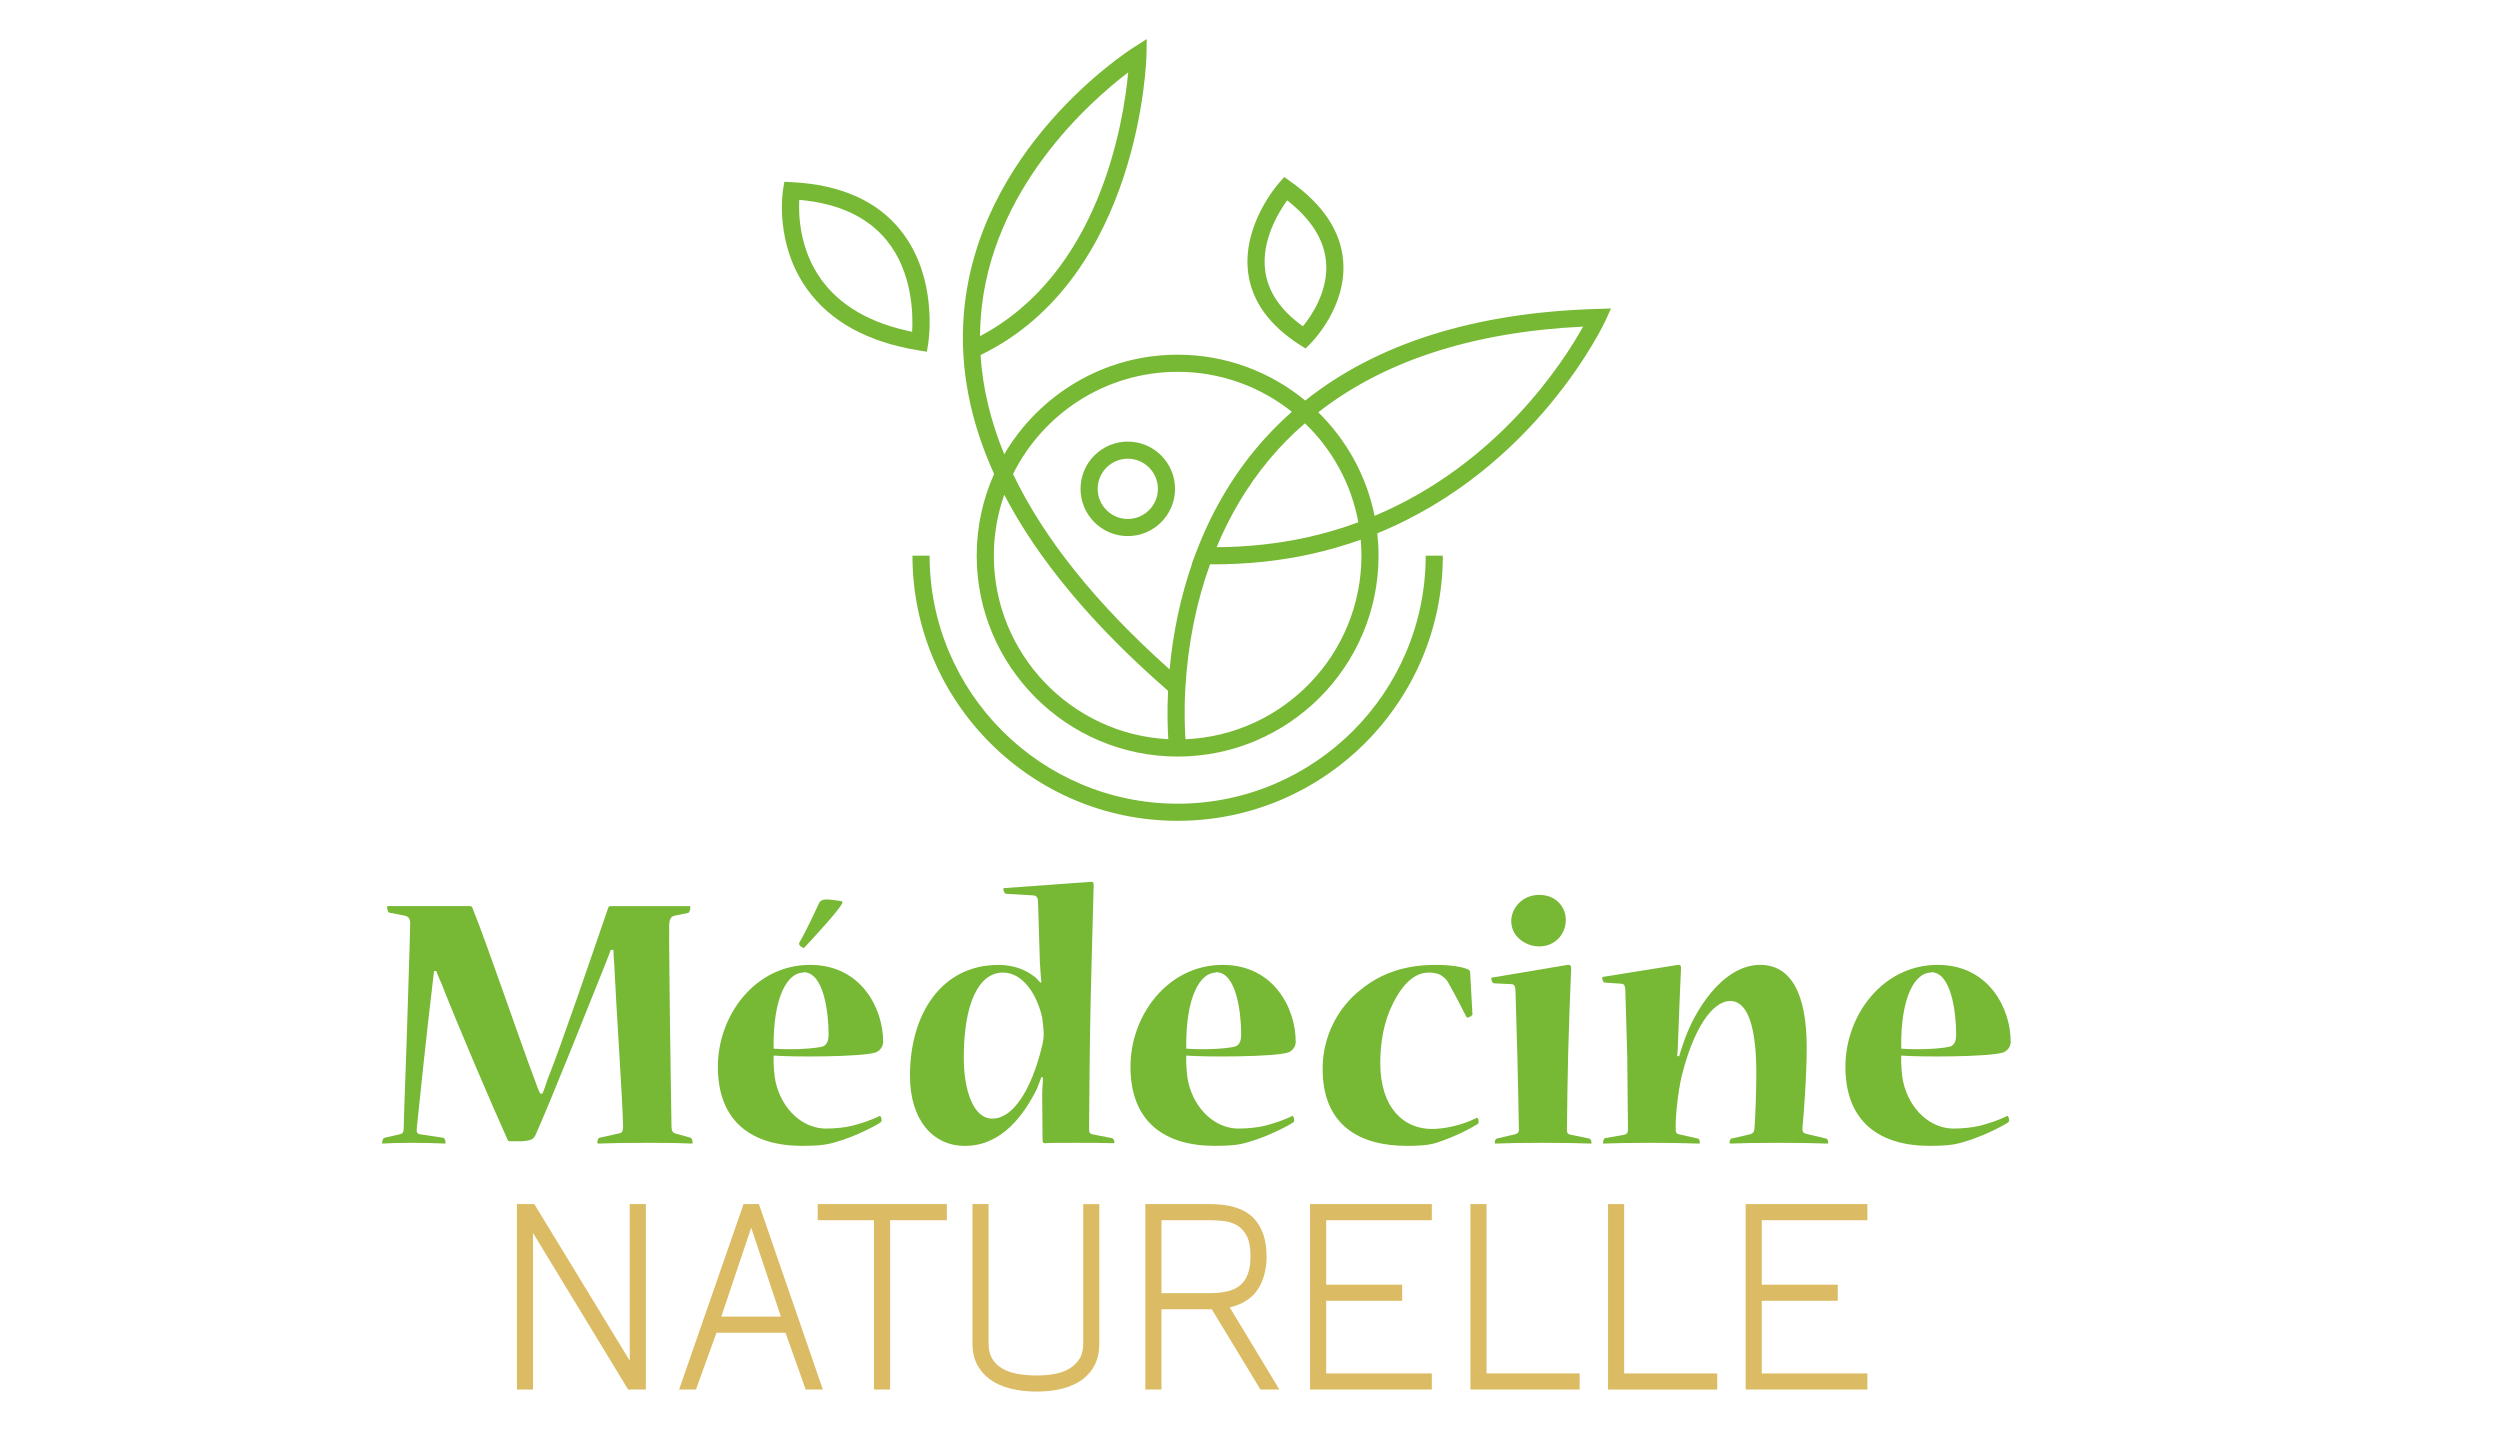 <?xml version="1.0" encoding="utf-8"?>
<!-- Generator: Adobe Illustrator 16.0.0, SVG Export Plug-In . SVG Version: 6.00 Build 0)  -->
<!DOCTYPE svg PUBLIC "-//W3C//DTD SVG 1.1//EN" "http://www.w3.org/Graphics/SVG/1.1/DTD/svg11.dtd">
<svg version="1.1" id="Calque_1" xmlns="http://www.w3.org/2000/svg" xmlns:xlink="http://www.w3.org/1999/xlink" x="0px" y="0px"
	 width="140px" height="80px" viewBox="0 0 140 80" enable-background="new 0 0 140 80" xml:space="preserve">
<g>
	<path fill="#77B835" d="M65.948,45.007c-7.659,0-13.891-6.232-13.891-13.891h-0.959c0,8.188,6.662,14.85,14.85,14.85
		c8.19,0,14.85-6.662,14.85-14.85h-0.959C79.839,38.775,73.608,45.007,65.948,45.007z"/>
	<path fill="#77B835" d="M89.446,17.299c-6.842,0.2-12.322,1.924-16.352,5.131c-1.945-1.603-4.436-2.567-7.147-2.567
		c-4.135,0-7.754,2.244-9.71,5.577c-0.767-1.867-1.21-3.721-1.326-5.559c8.989-4.352,9.291-16.677,9.293-16.802l0.014-0.89
		l-0.751,0.478c-0.359,0.229-8.815,5.702-9.502,15.046c-0.214,2.914,0.359,5.861,1.705,8.828c-0.625,1.398-0.975,2.946-0.975,4.574
		c0,6.204,5.047,11.252,11.252,11.252c6.206,0,11.252-5.048,11.252-11.252c0-0.423-0.025-0.84-0.07-1.25
		c8.926-3.644,12.725-11.796,12.768-11.889l0.318-0.701L89.446,17.299z M54.922,17.792c0.526-7.209,6.139-12.128,8.258-13.74
		c-0.269,2.874-1.621,11.25-8.298,14.771C54.884,18.478,54.897,18.135,54.922,17.792z M65.948,20.822
		c2.417,0,4.637,0.838,6.395,2.237c-0.732,0.647-1.412,1.347-2.039,2.101v0.001c-1.393,1.682-2.512,3.629-3.326,5.785l0,0
		c0,0.001,0,0.001-0.002,0.002l-0.238,0.633h0.014c-0.64,1.854-1.062,3.833-1.254,5.904c-4.116-3.673-7.044-7.329-8.768-10.939
		C58.416,23.157,61.914,20.822,65.948,20.822z M76.067,29.247c-0.908,0.335-1.865,0.623-2.881,0.847
		c-1.615,0.355-3.313,0.539-5.057,0.549c0.75-1.803,1.729-3.438,2.914-4.869c0.619-0.748,1.301-1.434,2.033-2.071
		C74.599,25.165,75.671,27.088,76.067,29.247z M55.655,31.116c0-1.195,0.207-2.342,0.583-3.409c1.898,3.643,4.961,7.313,9.174,10.98
		c-0.059,1.21-0.023,2.154,0.013,2.708C59.991,41.122,55.655,36.616,55.655,31.116z M76.241,31.116
		c0,5.528-4.381,10.051-9.854,10.282c-0.038-0.545-0.081-1.57-0.006-2.89c0.143-2.447,0.61-4.768,1.381-6.908
		c0.078,0.001,0.158,0.002,0.236,0.002c1.857,0,3.67-0.191,5.395-0.571c0.984-0.217,1.918-0.49,2.807-0.809
		C76.226,30.516,76.241,30.814,76.241,31.116z M76.978,28.888c-0.453-2.247-1.578-4.253-3.154-5.8
		c3.693-2.885,8.658-4.499,14.83-4.798C87.544,20.287,83.882,25.986,76.978,28.888z"/>
	<path fill="#77B835" d="M51.906,19.697l0.076-0.476c0.024-0.15,0.564-3.717-1.573-6.354c-1.323-1.632-3.361-2.528-6.058-2.665
		l-0.426-0.021l-0.071,0.421c-0.021,0.123-0.486,3.034,1.343,5.59c1.295,1.811,3.392,2.964,6.234,3.428L51.906,19.697z M51.08,18.58
		c-2.318-0.467-4.031-1.453-5.097-2.937c-1.213-1.689-1.27-3.611-1.224-4.452c2.182,0.192,3.829,0.956,4.899,2.273
		C51.094,15.233,51.139,17.576,51.08,18.58z"/>
	<path fill="#77B835" d="M72.786,19.31l0.324,0.207l0.271-0.271c0.084-0.083,2.049-2.062,1.836-4.644
		c-0.135-1.655-1.129-3.149-2.949-4.439l-0.35-0.249l-0.285,0.321c-0.086,0.097-2.102,2.401-1.73,5.084
		C70.12,16.881,71.089,18.223,72.786,19.31z M72.081,11.219c1.342,1.047,2.076,2.208,2.18,3.455c0.137,1.62-0.82,3.014-1.297,3.598
		c-1.236-0.879-1.945-1.913-2.109-3.078C70.616,13.494,71.589,11.899,72.081,11.219z"/>
	<path fill="#77B835" d="M65.802,27.375c0-1.459-1.187-2.646-2.646-2.646c-1.458,0-2.646,1.187-2.646,2.646s1.187,2.646,2.646,2.646
		C64.615,30.02,65.802,28.833,65.802,27.375z M61.47,27.375c0-0.93,0.756-1.687,1.686-1.687s1.687,0.757,1.687,1.687
		s-0.757,1.687-1.687,1.687S61.47,28.304,61.47,27.375z"/>
</g>
<g>
	<path fill="#77B835" d="M38.616,50.741c0.043,0,0.043,0.021,0.043,0.063c0,0.129-0.043,0.302-0.129,0.322l-0.753,0.151
		c-0.237,0.063-0.28,0.237-0.302,0.474c-0.021,0.646,0.043,4.756,0.043,5.574c0.021,1.01,0.064,4.777,0.086,5.811
		c0.022,0.236,0.086,0.3,0.237,0.344l0.84,0.236c0.064,0.021,0.107,0.194,0.107,0.28c0,0.021,0,0.043-0.043,0.043
		c-0.43-0.021-1.27-0.043-2.389-0.043c-1.227,0-2.389,0.021-2.84,0.043c-0.065,0-0.065-0.021-0.065-0.063
		c0-0.086,0.043-0.239,0.107-0.26l1.162-0.257c0.151-0.045,0.173-0.194,0.173-0.389c-0.022-1.398-0.41-7.06-0.496-9.104
		c-0.021-0.235-0.043-0.517-0.043-0.773h-0.15c-0.107,0.278-0.216,0.559-0.28,0.732c-1.054,2.623-2.991,7.511-3.917,9.596
		c-0.129,0.28-0.236,0.346-0.774,0.389h-0.646c-0.086,0-0.151-0.021-0.172-0.108c-0.883-1.959-2.755-6.327-3.68-8.693
		c-0.064-0.174-0.237-0.517-0.301-0.731h-0.129c-0.022,0.235-0.065,0.558-0.086,0.752c-0.258,2.109-0.775,6.953-0.882,8.07
		c-0.021,0.215,0.043,0.302,0.194,0.322l1.291,0.194c0.065,0,0.129,0.151,0.129,0.28c0,0.021,0,0.043-0.064,0.043
		c-0.41-0.021-1.098-0.043-1.851-0.043c-0.688,0-1.227,0.021-1.592,0.043c-0.043,0-0.043-0.021-0.043-0.063
		c0-0.086,0.065-0.26,0.129-0.26l0.839-0.194c0.15-0.021,0.237-0.086,0.237-0.322c0.021-1.011,0.172-4.819,0.193-5.703
		c0.021-0.816,0.172-5.271,0.172-5.832c-0.021-0.215-0.064-0.323-0.301-0.387l-0.882-0.172c-0.065-0.021-0.107-0.194-0.107-0.302
		c0-0.043,0.021-0.063,0.086-0.063h4.541c0.086,0,0.129,0.043,0.151,0.108c0.839,2.064,2.755,7.726,3.508,9.682
		c0.064,0.174,0.15,0.431,0.28,0.712h0.129c0.129-0.281,0.215-0.604,0.28-0.777c0.817-2.043,2.496-6.993,3.4-9.616
		c0.021-0.065,0.064-0.108,0.129-0.108H38.616z"/>
	<path fill="#77B835" d="M49.457,58.336c0,0.26-0.172,0.517-0.431,0.604c-0.796,0.257-4.691,0.257-5.703,0.172
		c-0.022,0.494,0.042,1.162,0.107,1.462c0.366,1.615,1.571,2.626,2.819,2.626c0.517,0,1.076-0.063,1.442-0.149
		c0.43-0.107,1.119-0.322,1.571-0.56c0.043-0.022,0.107,0.108,0.107,0.258c0,0.065-0.042,0.086-0.086,0.129
		c-0.495,0.302-1.55,0.818-2.475,1.075c-0.473,0.151-0.946,0.215-1.894,0.215c-2.711,0-4.713-1.27-4.713-4.431
		c0-2.906,2.109-5.704,5.165-5.704c2.884,0,4.089,2.475,4.089,4.282V58.336z M44.98,54.464c-0.839,0-1.7,1.271-1.657,4.261
		c1.205,0.087,2.432-0.021,2.776-0.129c0.172-0.086,0.302-0.235,0.302-0.689c0-1.163-0.258-3.463-1.399-3.463L44.98,54.464z
		 M44.959,53.065c-0.022,0-0.28-0.131-0.194-0.28c0.517-0.904,0.903-1.808,1.076-2.151c0.064-0.173,0.194-0.26,0.409-0.26
		c0.172-0.021,0.668,0.065,0.861,0.087c0.064,0.021,0.085,0.065,0.043,0.149c-0.258,0.453-1.485,1.787-2.109,2.455
		c-0.021,0.021-0.043,0.021-0.064,0.021L44.959,53.065z"/>
	<path fill="#77B835" d="M61.074,49.385c0.151-0.021,0.172,0.063,0.172,0.172c0,0.131-0.194,6.93-0.194,7.833
		c-0.021,0.561-0.064,5.596-0.064,5.811c0,0.236,0.043,0.28,0.193,0.322l1.098,0.215c0.065,0.024,0.129,0.131,0.129,0.216
		c0,0.044-0.022,0.065-0.064,0.065c-0.625-0.021-1.292-0.021-2.066-0.021c-0.796,0-1.377,0-1.765,0.021
		c-0.086,0-0.129-0.042-0.129-0.193c0-0.303-0.021-2.089-0.021-2.54c0-0.323,0.042-0.625,0.042-0.947l-0.086-0.021
		c-0.085,0.215-0.15,0.409-0.236,0.625c-0.732,1.484-1.98,3.227-4.046,3.227c-1.786,0-3.078-1.439-3.078-3.938
		c0-3.442,1.765-6.197,4.95-6.197c0.947,0,1.571,0.323,1.98,0.625c0.15,0.107,0.258,0.236,0.365,0.365l0.065-0.022
		c-0.043-0.366-0.065-0.859-0.085-1.119c-0.022-0.386-0.065-2.475-0.108-3.463c-0.021-0.174-0.107-0.28-0.28-0.28l-1.506-0.088
		c-0.086,0-0.151-0.17-0.151-0.279c0-0.021,0-0.043,0.065-0.043L61.074,49.385z M55.586,62.641c1.119,0,2.152-1.55,2.755-4.003
		c0.064-0.236,0.107-0.559,0.107-0.71c0-0.278-0.043-0.646-0.085-0.945c-0.28-1.248-1.055-2.519-2.196-2.519
		c-1.356,0-2.195,1.722-2.195,4.756c0,1.851,0.538,3.421,1.592,3.421H55.586z"/>
	<path fill="#77B835" d="M72.562,58.336c0,0.26-0.172,0.517-0.43,0.604c-0.796,0.257-4.691,0.257-5.703,0.172
		c-0.021,0.494,0.043,1.162,0.108,1.462c0.365,1.615,1.57,2.626,2.818,2.626c0.518,0,1.076-0.063,1.442-0.149
		c0.43-0.107,1.12-0.322,1.572-0.56c0.041-0.022,0.107,0.108,0.107,0.258c0,0.065-0.043,0.086-0.088,0.129
		c-0.493,0.302-1.548,0.818-2.474,1.075c-0.473,0.151-0.946,0.215-1.894,0.215c-2.711,0-4.713-1.27-4.713-4.431
		c0-2.906,2.109-5.704,5.165-5.704c2.883,0,4.087,2.475,4.087,4.282V58.336z M68.086,54.464c-0.839,0-1.7,1.271-1.657,4.261
		c1.205,0.087,2.433-0.021,2.776-0.129c0.172-0.086,0.301-0.235,0.301-0.689c0-1.163-0.258-3.463-1.398-3.463L68.086,54.464z"/>
	<path fill="#77B835" d="M74.067,59.845c0-1.787,0.838-3.424,2.174-4.455c1.098-0.883,2.451-1.356,4.131-1.356
		c0.904,0,1.506,0.108,1.852,0.258c0.064,0.021,0.105,0.087,0.105,0.193l0.129,2.324c0,0.065-0.193,0.174-0.258,0.174
		c-0.041,0-0.064,0-0.086-0.045c-0.322-0.624-0.666-1.312-0.967-1.828c-0.086-0.174-0.195-0.322-0.389-0.451
		c-0.193-0.151-0.473-0.194-0.754-0.194c-0.773,0-1.484,0.625-2.064,1.871c-0.41,0.839-0.646,1.96-0.646,3.188
		c0,2.516,1.313,3.698,2.885,3.698c0.301,0,0.73-0.041,1.098-0.129c0.602-0.128,1.033-0.301,1.42-0.492
		c0.043-0.024,0.107,0.063,0.107,0.191c0,0.087-0.021,0.152-0.088,0.173c-0.406,0.257-1.203,0.667-2.15,0.989
		c-0.365,0.131-0.775,0.215-1.787,0.215c-2.625,0-4.711-1.139-4.711-4.303V59.845z"/>
	<path fill="#77B835" d="M87.794,54.033c0.129-0.021,0.193,0.063,0.193,0.171c-0.043,0.86-0.15,3.831-0.172,4.885
		c-0.021,0.971-0.066,3.358-0.066,4.177c0,0.194,0.045,0.236,0.195,0.278l1.076,0.218c0.041,0,0.105,0.149,0.105,0.215
		c0,0.042,0,0.063-0.041,0.063c-0.516-0.021-1.527-0.043-2.689-0.043c-1.186,0-2.195,0.021-2.627,0.043
		c-0.064,0-0.064-0.021-0.064-0.043c0-0.086,0.043-0.215,0.107-0.235l1.012-0.239c0.15-0.042,0.236-0.086,0.236-0.277
		c0-0.476-0.064-3.057-0.086-4.111c-0.021-0.882-0.086-3.164-0.107-3.702c-0.021-0.173-0.043-0.322-0.238-0.322l-0.967-0.045
		c-0.064,0-0.15-0.149-0.15-0.277c0-0.021,0-0.045,0.043-0.045L87.794,54.033z M86.222,50.116c0.904,0,1.463,0.668,1.463,1.399
		c0,0.818-0.623,1.484-1.484,1.484c-0.752,0-1.572-0.537-1.572-1.419c0-0.69,0.582-1.465,1.572-1.465H86.222z"/>
	<path fill="#77B835" d="M102.272,63.762c0.066,0,0.109,0.149,0.109,0.235c0,0.021,0,0.043-0.043,0.043
		c-0.732-0.021-1.484-0.043-2.732-0.043c-1.227,0-2.154,0.021-2.691,0.043c-0.043,0-0.064-0.021-0.064-0.043
		c0-0.065,0.045-0.235,0.109-0.235l1.033-0.239c0.17-0.042,0.234-0.128,0.256-0.302c0.043-0.451,0.107-2.13,0.107-3.118
		c0-1.873-0.258-4.046-1.461-4.046c-1.035,0-2.09,1.634-2.734,4.26c-0.172,0.754-0.344,2.131-0.322,2.929
		c0,0.191,0.064,0.257,0.193,0.277l1.055,0.239c0.064,0,0.107,0.149,0.107,0.235c0,0.021-0.021,0.043-0.066,0.043
		c-0.838-0.021-1.525-0.043-2.688-0.043s-1.982,0.021-2.627,0.043c-0.043,0-0.043-0.021-0.043-0.043c0-0.086,0.043-0.235,0.107-0.26
		l1.098-0.193c0.129-0.042,0.193-0.107,0.193-0.299c0-0.646-0.041-3.165-0.041-4.111c-0.023-0.732-0.088-3.143-0.109-3.702
		c-0.021-0.193-0.021-0.322-0.215-0.343l-0.947-0.065c-0.064,0-0.129-0.15-0.129-0.258c0-0.044,0-0.065,0.064-0.065l4.176-0.667
		c0.129-0.021,0.172,0.043,0.172,0.171c-0.021,0.303-0.129,3.035-0.172,4.197c0,0.216-0.021,0.496-0.043,0.732l0.107,0.021
		c0.064-0.214,0.15-0.495,0.193-0.603c0.602-1.915,2.238-4.519,4.348-4.519c1.721,0,2.604,1.613,2.604,4.604
		c0,1.593-0.15,3.595-0.236,4.499c-0.021,0.215,0.021,0.323,0.236,0.365L102.272,63.762z"/>
	<path fill="#77B835" d="M112.601,58.336c0,0.26-0.172,0.517-0.43,0.604c-0.797,0.257-4.691,0.257-5.703,0.172
		c-0.021,0.494,0.041,1.162,0.107,1.462c0.365,1.615,1.57,2.626,2.818,2.626c0.516,0,1.076-0.063,1.441-0.149
		c0.432-0.107,1.119-0.322,1.57-0.56c0.045-0.022,0.109,0.108,0.109,0.258c0,0.065-0.045,0.086-0.086,0.129
		c-0.496,0.302-1.551,0.818-2.475,1.075c-0.475,0.151-0.947,0.215-1.895,0.215c-2.713,0-4.713-1.27-4.713-4.431
		c0-2.906,2.109-5.704,5.166-5.704c2.883,0,4.088,2.475,4.088,4.282V58.336z M108.124,54.464c-0.84,0-1.701,1.271-1.656,4.261
		c1.205,0.087,2.432-0.021,2.775-0.129c0.172-0.086,0.301-0.235,0.301-0.689c0-1.163-0.258-3.463-1.398-3.463L108.124,54.464z"/>
</g>
<g>
	<g>
		<path fill="#DBBB63" d="M28.949,77.814V67.429h0.973l5.343,8.767v-8.767h0.903v10.386h-0.992l-5.326-8.767v8.767H28.949z"/>
		<path fill="#DBBB63" d="M38.974,77.814h-0.944l3.61-10.386h0.858l3.582,10.386h-0.96l-1.131-3.18h-3.867L38.974,77.814z
			 M42.068,68.748l-1.675,4.983h3.337L42.068,68.748z"/>
		<path fill="#DBBB63" d="M53.025,68.332h-3.179v9.482h-0.903v-9.482h-3.151v-0.903h7.233V68.332z"/>
		<path fill="#DBBB63" d="M61.562,67.429v7.807c0,0.459-0.085,0.857-0.257,1.195c-0.172,0.341-0.412,0.619-0.717,0.839
			c-0.305,0.22-0.672,0.385-1.102,0.493c-0.43,0.11-0.903,0.166-1.418,0.166c-0.535,0-1.024-0.056-1.468-0.166
			c-0.444-0.108-0.824-0.275-1.139-0.5c-0.315-0.225-0.561-0.504-0.737-0.837c-0.178-0.335-0.265-0.731-0.265-1.19v-7.807h0.902
			v7.818c0,0.326,0.064,0.601,0.194,0.825s0.313,0.409,0.553,0.552c0.239,0.144,0.524,0.247,0.855,0.31
			c0.33,0.062,0.696,0.093,1.099,0.093c0.306,0,0.612-0.023,0.919-0.072c0.306-0.047,0.584-0.139,0.833-0.271
			c0.249-0.134,0.452-0.317,0.61-0.546c0.157-0.229,0.236-0.525,0.236-0.89v-7.818H61.562z"/>
		<path fill="#DBBB63" d="M65.042,77.814H64.14V67.429h3.595c1.128,0,1.942,0.254,2.441,0.76c0.502,0.506,0.753,1.231,0.753,2.178
			c0,0.707-0.16,1.313-0.48,1.818c-0.318,0.506-0.849,0.85-1.582,1.031l2.778,4.599h-1.059l-2.726-4.498h-2.818V77.814z
			 M65.042,72.414h2.716c0.354,0,0.673-0.032,0.955-0.093c0.283-0.063,0.521-0.171,0.718-0.33c0.196-0.157,0.346-0.37,0.444-0.637
			c0.102-0.269,0.152-0.606,0.152-1.018c0-0.468-0.067-0.836-0.2-1.102c-0.135-0.269-0.313-0.469-0.532-0.604
			c-0.221-0.133-0.47-0.217-0.749-0.249c-0.275-0.034-0.563-0.051-0.86-0.051h-2.644V72.414z"/>
		<path fill="#DBBB63" d="M80.183,68.332h-5.916v3.609h4.254v0.902h-4.254v4.068h5.916v0.902h-6.82V67.429h6.82V68.332z"/>
		<path fill="#DBBB63" d="M88.46,77.814h-6.115V67.429h0.902v9.483h5.213V77.814z"/>
		<path fill="#DBBB63" d="M96.165,77.814H90.05V67.429h0.902v9.483h5.213V77.814z"/>
		<path fill="#DBBB63" d="M104.573,68.332h-5.914v3.609h4.254v0.902h-4.254v4.068h5.914v0.902h-6.816V67.429h6.816V68.332z"/>
	</g>
</g>
</svg>
